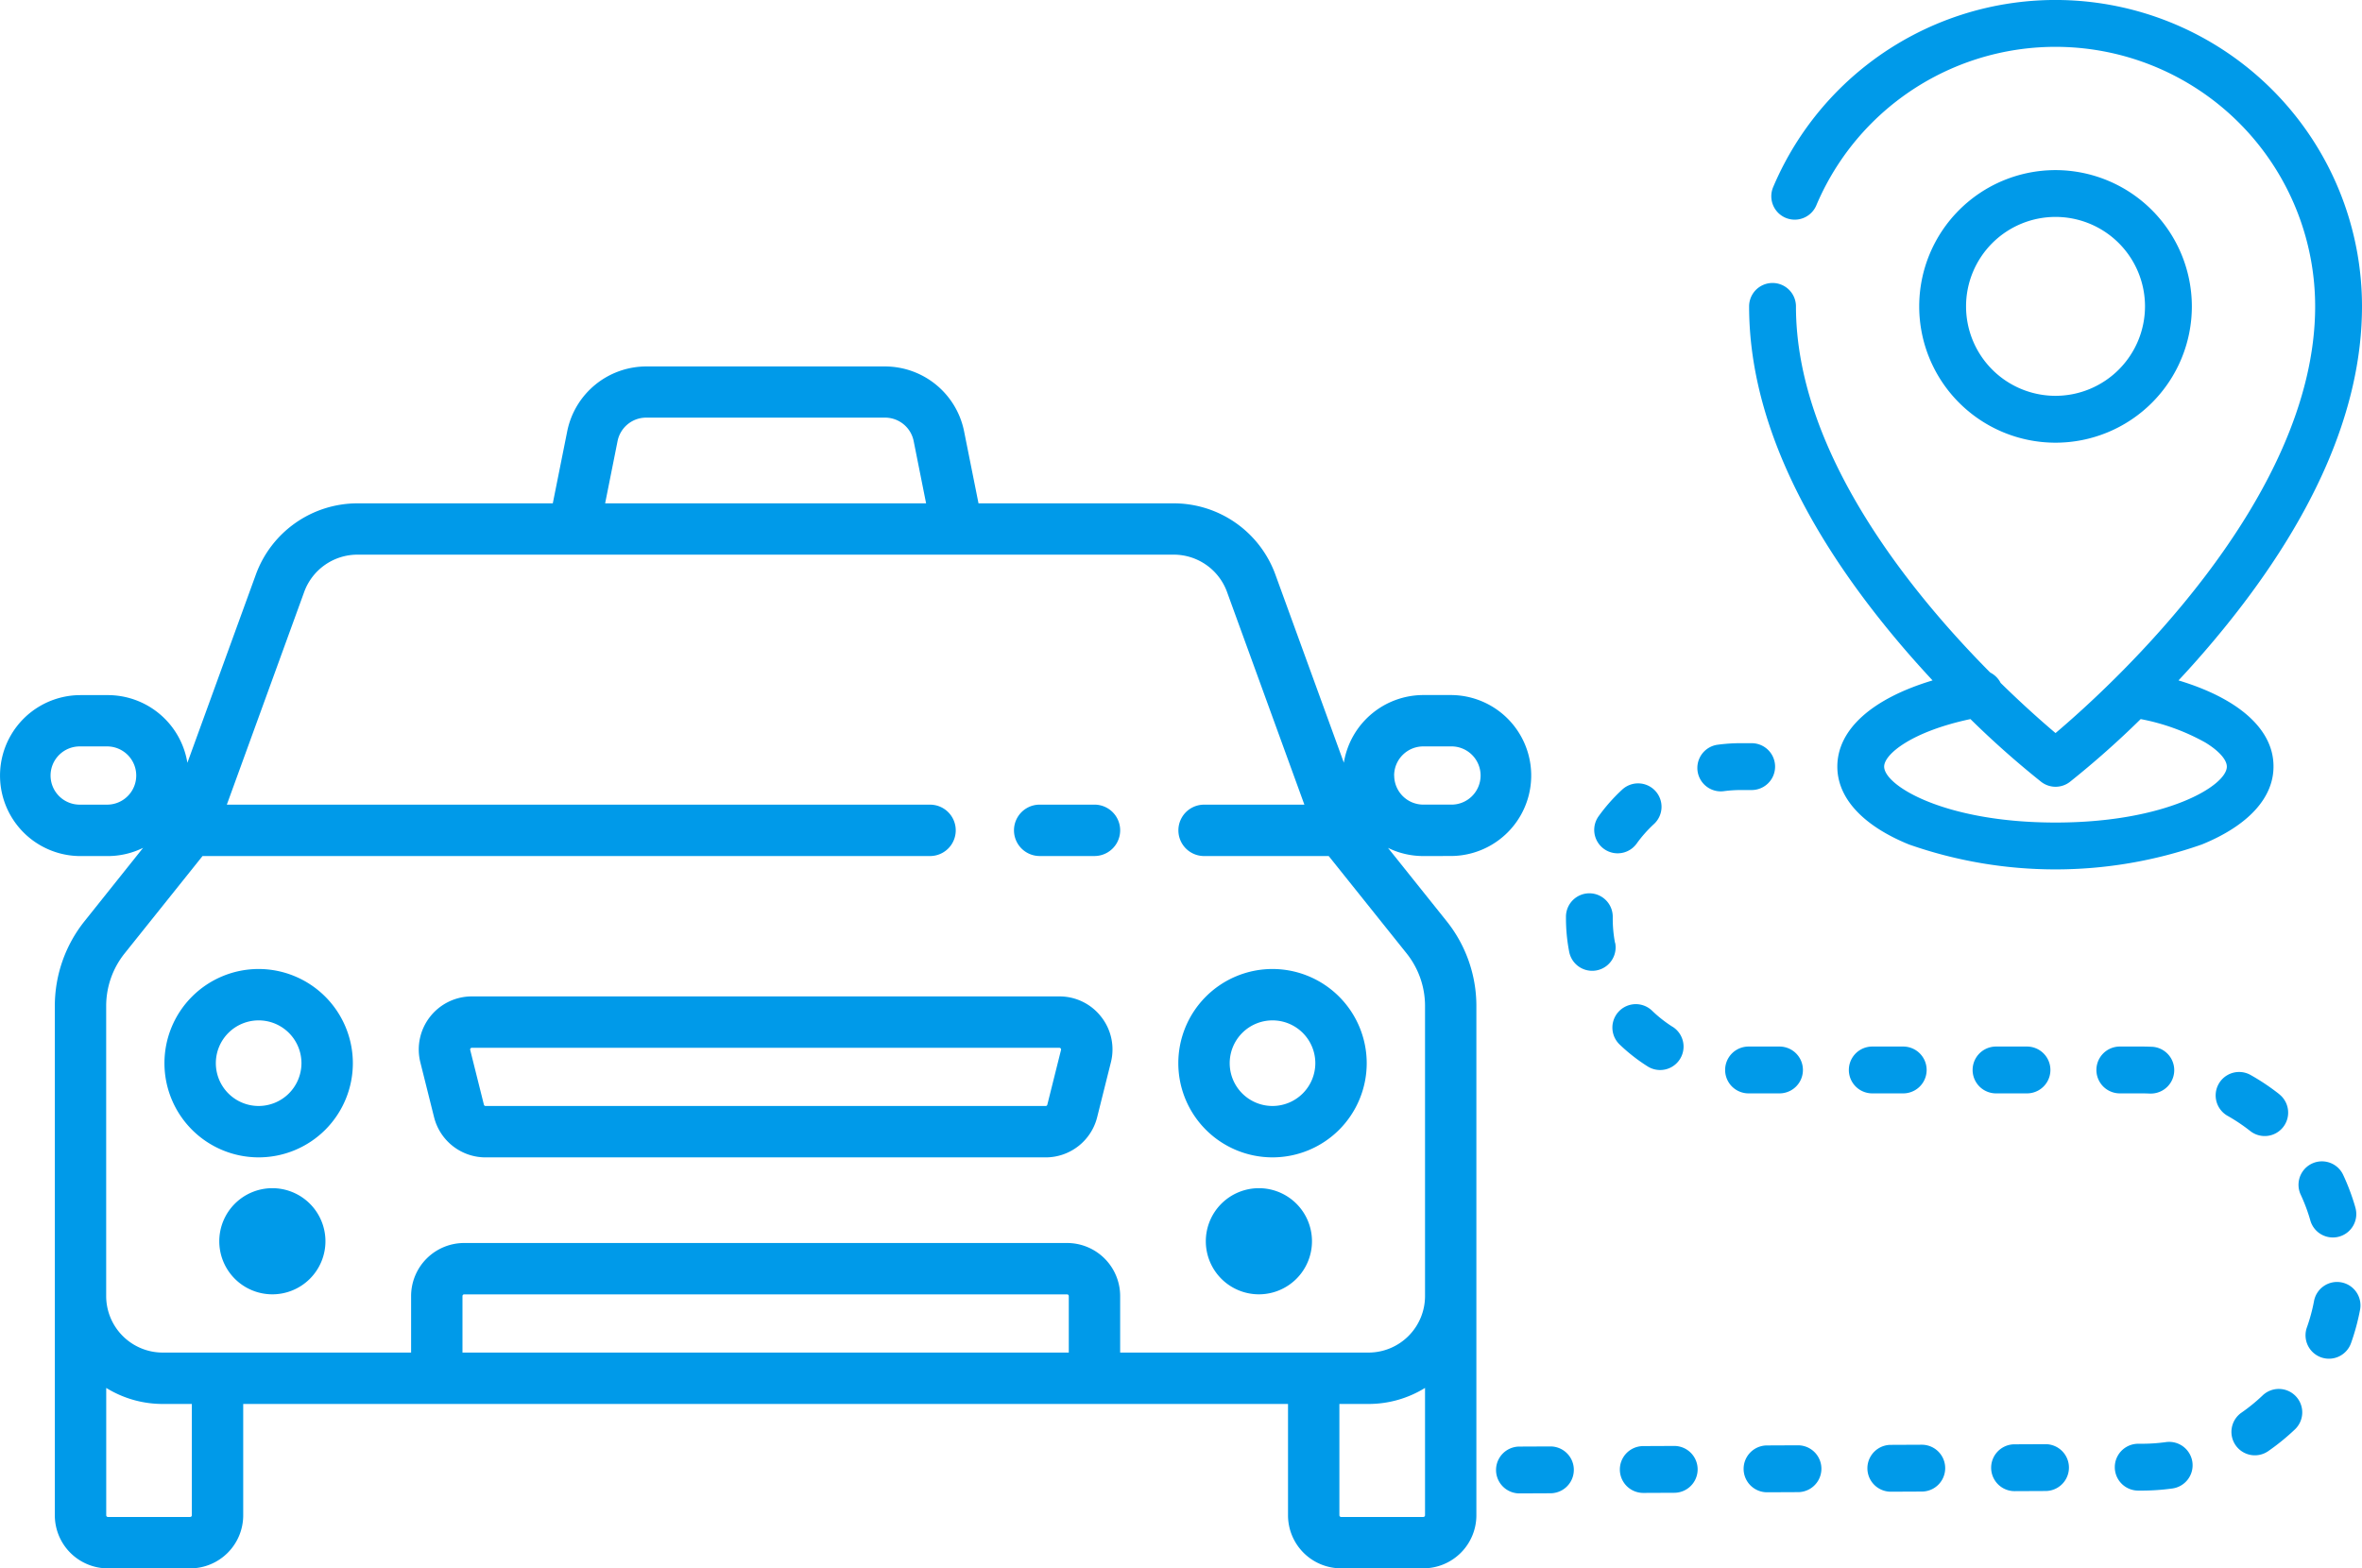 <svg xmlns="http://www.w3.org/2000/svg" viewBox="1076 4173 102.351 67.975">
  <defs>
    <style>
      .cls-1 {
        fill: #009ae9;
      }
    </style>
  </defs>
  <g id="Group_344" data-name="Group 344" transform="translate(1.351 -0.125)">
    <g id="taxi_1_" data-name="taxi (1)" transform="translate(1074.65 4134.019)">
      <g id="Group_287" data-name="Group 287" transform="translate(43.937 73.981)">
        <g id="Group_286" data-name="Group 286">
          <path id="Path_257" data-name="Path 257" class="cls-1" d="M342.533,201.593h-2.374a1.113,1.113,0,1,0,0,2.227h2.374a1.113,1.113,0,0,0,0-2.227Z" transform="translate(-339.045 -201.593)"/>
        </g>
      </g>
      <g id="Group_289" data-name="Group 289" transform="translate(18.144 82.293)">
        <g id="Group_288" data-name="Group 288">
          <path id="Path_258" data-name="Path 258" class="cls-1" d="M169.587,266.621a2.287,2.287,0,0,0-1.814-.885H142.316a2.3,2.3,0,0,0-2.232,2.859l.594,2.375a2.3,2.3,0,0,0,2.232,1.743h24.27a2.3,2.3,0,0,0,2.232-1.743l.594-2.375A2.286,2.286,0,0,0,169.587,266.621Zm-1.741,1.434-.594,2.375a.074.074,0,0,1-.072.056h-24.27a.074.074,0,0,1-.072-.056l-.594-2.375a.074.074,0,0,1,.072-.092h25.458a.074.074,0,0,1,.072.092Z" transform="translate(-140.014 -265.736)"/>
        </g>
      </g>
      <g id="Group_291" data-name="Group 291" transform="translate(0 54.981)">
        <g id="Group_290" data-name="Group 290">
          <path id="Path_259" data-name="Path 259" class="cls-1" d="M62.862,76.207a3.488,3.488,0,0,0,0-6.976H61.675a3.494,3.494,0,0,0-3.444,2.933L55.261,64a4.69,4.69,0,0,0-4.394-3.078H42.4l-.627-3.133a3.5,3.5,0,0,0-3.42-2.8H28a3.5,3.5,0,0,0-3.42,2.8l-.627,3.133H15.483A4.69,4.69,0,0,0,11.089,64l-2.97,8.167a3.494,3.494,0,0,0-3.443-2.933H3.488a3.488,3.488,0,1,0,0,6.976H4.676A3.466,3.466,0,0,0,6.2,75.853L3.66,79.035A5.884,5.884,0,0,0,2.375,82.7v22.083a2.3,2.3,0,0,0,2.3,2.3H8.238a2.3,2.3,0,0,0,2.3-2.3V99.957H55.812v4.824a2.3,2.3,0,0,0,2.3,2.3h3.562a2.3,2.3,0,0,0,2.3-2.3V82.7a5.884,5.884,0,0,0-1.285-3.663l-2.545-3.182a3.466,3.466,0,0,0,1.529.354ZM4.676,73.981H3.488a1.262,1.262,0,1,1,0-2.523H4.676a1.262,1.262,0,0,1,0,2.523ZM26.76,58.222A1.265,1.265,0,0,1,28,57.207H38.353a1.265,1.265,0,0,1,1.237,1.014l.539,2.7H26.221ZM8.312,104.781a.074.074,0,0,1-.074.074H4.676a.074.074,0,0,1-.074-.074V99.262a4.647,4.647,0,0,0,2.449.695H8.312v4.824Zm38-7.051H20.039V95.281a.074.074,0,0,1,.074-.074H46.238a.074.074,0,0,1,.074.074V97.73Zm15.437,7.051a.074.074,0,0,1-.074.074H58.112a.074.074,0,0,1-.074-.074V99.957H59.3a4.647,4.647,0,0,0,2.449-.695v5.519Zm-.8-24.355a3.651,3.651,0,0,1,.8,2.272V95.281A2.452,2.452,0,0,1,59.3,97.73H48.538V95.281a2.3,2.3,0,0,0-2.3-2.3H20.113a2.3,2.3,0,0,0-2.3,2.3V97.73H7.051A2.452,2.452,0,0,1,4.6,95.281V82.7a3.65,3.65,0,0,1,.8-2.272l3.375-4.219H40.3a1.113,1.113,0,0,0,0-2.227H9.828l3.354-9.224a2.456,2.456,0,0,1,2.3-1.612H50.867a2.457,2.457,0,0,1,2.3,1.612l3.354,9.224H52.175a1.113,1.113,0,1,0,0,2.227h5.4Zm-.539-7.707a1.263,1.263,0,0,1,1.262-1.262h1.187a1.262,1.262,0,1,1,0,2.523H61.675A1.263,1.263,0,0,1,60.413,72.719Z" transform="translate(0 -54.981)"/>
        </g>
      </g>
      <g id="Group_293" data-name="Group 293" transform="translate(9.5 90.605)">
        <g id="Group_292" data-name="Group 292">
          <path id="Path_260" data-name="Path 260" class="cls-1" d="M75.607,329.879a2.3,2.3,0,1,0,2.3,2.3A2.3,2.3,0,0,0,75.607,329.879Z" transform="translate(-73.306 -329.879)"/>
        </g>
      </g>
      <g id="Group_295" data-name="Group 295" transform="translate(52.249 90.605)">
        <g id="Group_294" data-name="Group 294">
          <path id="Path_261" data-name="Path 261" class="cls-1" d="M405.487,329.879a2.3,2.3,0,1,0,2.3,2.3A2.3,2.3,0,0,0,405.487,329.879Z" transform="translate(-403.186 -329.879)"/>
        </g>
      </g>
      <g id="Group_297" data-name="Group 297" transform="translate(7.125 81.105)">
        <g id="Group_296" data-name="Group 296">
          <path id="Path_262" data-name="Path 262" class="cls-1" d="M59.062,256.573a4.082,4.082,0,1,0,4.082,4.082A4.087,4.087,0,0,0,59.062,256.573Zm0,5.937a1.855,1.855,0,1,1,1.855-1.855A1.858,1.858,0,0,1,59.062,262.51Z" transform="translate(-54.98 -256.573)"/>
        </g>
      </g>
      <g id="Group_299" data-name="Group 299" transform="translate(51.062 81.105)">
        <g id="Group_298" data-name="Group 298">
          <path id="Path_263" data-name="Path 263" class="cls-1" d="M398.1,256.573a4.082,4.082,0,1,0,4.082,4.082A4.087,4.087,0,0,0,398.1,256.573Zm0,5.937a1.855,1.855,0,1,1,1.855-1.855A1.858,1.858,0,0,1,398.1,262.51Z" transform="translate(-394.022 -256.573)"/>
        </g>
      </g>
    </g>
    <g id="destination" transform="translate(1097.767 4173.125)">
      <g id="Group_305" data-name="Group 305" transform="translate(52.673 0)">
        <g id="Group_304" data-name="Group 304" transform="translate(0 0)">
          <path id="Path_266" data-name="Path 266" class="cls-1" d="M333.936,29.491c.517-.554,1.049-1.151,1.582-1.789,4.226-5.048,6.369-9.9,6.369-14.423A13.282,13.282,0,0,0,316.371,8.11a1.015,1.015,0,0,0,1.87.791,11.252,11.252,0,0,1,21.616,4.379c0,8.389-8.807,16.425-11.25,18.493-.538-.455-1.386-1.2-2.379-2.174a1.014,1.014,0,0,0-.451-.449c-3.5-3.529-8.418-9.6-8.418-15.87a1.015,1.015,0,1,0-2.03,0c0,4.523,2.143,9.375,6.369,14.423.533.637,1.065,1.234,1.581,1.788-2.617.786-4.127,2.124-4.127,3.736,0,1.359,1.1,2.557,3.1,3.373a19.177,19.177,0,0,0,12.7,0c2-.816,3.1-2.014,3.1-3.373C338.063,31.618,336.551,30.278,333.936,29.491Zm-5.329,6.16c-4.805,0-7.426-1.6-7.426-2.425,0-.536,1.192-1.518,3.739-2.059a39.656,39.656,0,0,0,3.067,2.721,1.015,1.015,0,0,0,1.243,0,39.614,39.614,0,0,0,3.067-2.721,9.3,9.3,0,0,1,2.8,1.015c.585.356.933.746.933,1.044C336.033,34.049,333.412,35.651,328.607,35.651Z" transform="translate(-315.327 0)"/>
        </g>
      </g>
      <g id="Group_307" data-name="Group 307" transform="translate(60.046 7.373)">
        <g id="Group_306" data-name="Group 306">
          <path id="Path_267" data-name="Path 267" class="cls-1" d="M375.766,54.532a5.907,5.907,0,1,0,5.907,5.907A5.914,5.914,0,0,0,375.766,54.532Zm0,9.783a3.877,3.877,0,1,1,3.877-3.877A3.881,3.881,0,0,1,375.766,64.315Z" transform="translate(-369.859 -54.532)"/>
        </g>
      </g>
      <g id="Group_309" data-name="Group 309" transform="translate(50.432 32.211)">
        <g id="Group_308" data-name="Group 308">
          <path id="Path_268" data-name="Path 268" class="cls-1" d="M301.106,238.239h-.463a7.659,7.659,0,0,0-1.008.067,1.015,1.015,0,1,0,.268,2.013,5.646,5.646,0,0,1,.741-.049h.463a1.015,1.015,0,0,0,0-2.03Z" transform="translate(-298.753 -238.239)"/>
        </g>
      </g>
      <g id="Group_311" data-name="Group 311" transform="translate(47.074 62.667)">
        <g id="Group_310" data-name="Group 310">
          <path id="Path_269" data-name="Path 269" class="cls-1" d="M276.267,463.5h0l-1.341.006a1.015,1.015,0,0,0,0,2.03h0l1.341-.006a1.015,1.015,0,0,0,0-2.03Z" transform="translate(-273.911 -463.496)"/>
        </g>
      </g>
      <g id="Group_313" data-name="Group 313" transform="translate(51.634 45.36)">
        <g id="Group_312" data-name="Group 312">
          <path id="Path_270" data-name="Path 270" class="cls-1" d="M310,335.489h-1.341a1.015,1.015,0,1,0,0,2.03H310a1.015,1.015,0,0,0,0-2.03Z" transform="translate(-307.642 -335.489)"/>
        </g>
      </g>
      <g id="Group_315" data-name="Group 315" transform="translate(45.963 33.953)">
        <g id="Group_314" data-name="Group 314">
          <path id="Path_271" data-name="Path 271" class="cls-1" d="M268.346,251.447a1.015,1.015,0,0,0-1.434-.058,7.63,7.63,0,0,0-1.023,1.156,1.015,1.015,0,1,0,1.649,1.184,5.61,5.61,0,0,1,.751-.848A1.015,1.015,0,0,0,268.346,251.447Z" transform="translate(-265.698 -251.12)"/>
        </g>
      </g>
      <g id="Group_317" data-name="Group 317" transform="translate(52.437 62.643)">
        <g id="Group_316" data-name="Group 316">
          <path id="Path_272" data-name="Path 272" class="cls-1" d="M315.934,463.314h0l-1.341.006a1.015,1.015,0,0,0,0,2.03h0l1.341-.006a1.015,1.015,0,0,0,0-2.03Z" transform="translate(-313.578 -463.314)"/>
        </g>
      </g>
      <g id="Group_319" data-name="Group 319" transform="translate(41.711 62.692)">
        <g id="Group_318" data-name="Group 318">
          <path id="Path_273" data-name="Path 273" class="cls-1" d="M236.6,463.675h0l-1.341.006a1.015,1.015,0,0,0,0,2.03h0l1.341-.006a1.015,1.015,0,0,0,0-2.03Z" transform="translate(-234.246 -463.675)"/>
        </g>
      </g>
      <g id="Group_321" data-name="Group 321" transform="translate(46.751 43.525)">
        <g id="Group_320" data-name="Group 320">
          <path id="Path_274" data-name="Path 274" class="cls-1" d="M274.133,322.9a5.6,5.6,0,0,1-.891-.7,1.015,1.015,0,0,0-1.408,1.463,7.631,7.631,0,0,0,1.216.952,1.015,1.015,0,1,0,1.083-1.717Z" transform="translate(-271.523 -321.919)"/>
        </g>
      </g>
      <g id="Group_323" data-name="Group 323" transform="translate(44.733 38.718)">
        <g id="Group_322" data-name="Group 322">
          <path id="Path_275" data-name="Path 275" class="cls-1" d="M258.73,288.514a5.61,5.61,0,0,1-.1-1.07v-.056a1.015,1.015,0,0,0-1-1.027h-.012a1.015,1.015,0,0,0-1.015,1v.08a7.643,7.643,0,0,0,.14,1.458,1.015,1.015,0,0,0,1.993-.388Z" transform="translate(-256.597 -286.361)"/>
        </g>
      </g>
      <g id="Group_325" data-name="Group 325" transform="translate(56.997 45.36)">
        <g id="Group_324" data-name="Group 324">
          <path id="Path_276" data-name="Path 276" class="cls-1" d="M349.665,335.489h-1.341a1.015,1.015,0,0,0,0,2.03h1.341a1.015,1.015,0,1,0,0-2.03Z" transform="translate(-347.309 -335.489)"/>
        </g>
      </g>
      <g id="Group_327" data-name="Group 327" transform="translate(72.895 46.463)">
        <g id="Group_326" data-name="Group 326">
          <path id="Path_277" data-name="Path 277" class="cls-1" d="M467.644,344.609a9.666,9.666,0,0,0-1.243-.833,1.015,1.015,0,1,0-1,1.769,7.652,7.652,0,0,1,.981.658,1.015,1.015,0,0,0,1.258-1.594Z" transform="translate(-464.888 -343.645)"/>
        </g>
      </g>
      <g id="Group_329" data-name="Group 329" transform="translate(68.526 62.494)">
        <g id="Group_328" data-name="Group 328">
          <path id="Path_278" data-name="Path 278" class="cls-1" d="M435.932,463.088a1.016,1.016,0,0,0-1.145-.867,7.639,7.639,0,0,1-1.012.072h-.19a1.015,1.015,0,0,0,0,2.03h.195a9.69,9.69,0,0,0,1.281-.091A1.015,1.015,0,0,0,435.932,463.088Z" transform="translate(-432.575 -462.211)"/>
        </g>
      </g>
      <g id="Group_331" data-name="Group 331" transform="translate(73.575 60.2)">
        <g id="Group_330" data-name="Group 330">
          <path id="Path_279" data-name="Path 279" class="cls-1" d="M472.706,445.565a1.015,1.015,0,0,0-1.435-.035,7.662,7.662,0,0,1-.916.747,1.015,1.015,0,1,0,1.157,1.669,9.719,9.719,0,0,0,1.16-.945A1.015,1.015,0,0,0,472.706,445.565Z" transform="translate(-469.918 -445.25)"/>
        </g>
      </g>
      <g id="Group_333" data-name="Group 333" transform="translate(76.786 55.568)">
        <g id="Group_332" data-name="Group 332">
          <path id="Path_280" data-name="Path 280" class="cls-1" d="M495.22,411a1.015,1.015,0,0,0-1.185.81,7.6,7.6,0,0,1-.308,1.14,1.015,1.015,0,1,0,1.912.682,9.618,9.618,0,0,0,.391-1.446A1.015,1.015,0,0,0,495.22,411Z" transform="translate(-493.667 -410.987)"/>
        </g>
      </g>
      <g id="Group_335" data-name="Group 335" transform="translate(76.481 50.332)">
        <g id="Group_334" data-name="Group 334">
          <path id="Path_281" data-name="Path 281" class="cls-1" d="M493.873,374.255a9.579,9.579,0,0,0-.525-1.4,1.015,1.015,0,1,0-1.84.858,7.543,7.543,0,0,1,.414,1.106,1.015,1.015,0,1,0,1.951-.56Z" transform="translate(-491.412 -372.265)"/>
        </g>
      </g>
      <g id="Group_337" data-name="Group 337" transform="translate(62.36 45.36)">
        <g id="Group_336" data-name="Group 336">
          <path id="Path_282" data-name="Path 282" class="cls-1" d="M389.331,335.489H387.99a1.015,1.015,0,0,0,0,2.03h1.341a1.015,1.015,0,0,0,0-2.03Z" transform="translate(-386.975 -335.489)"/>
        </g>
      </g>
      <g id="Group_339" data-name="Group 339" transform="translate(57.8 62.618)">
        <g id="Group_338" data-name="Group 338">
          <path id="Path_283" data-name="Path 283" class="cls-1" d="M355.6,463.134h0l-1.341.006a1.015,1.015,0,0,0,0,2.03h0l1.341-.006a1.015,1.015,0,0,0,0-2.03Z" transform="translate(-353.243 -463.134)"/>
        </g>
      </g>
      <g id="Group_341" data-name="Group 341" transform="translate(67.723 45.36)">
        <g id="Group_340" data-name="Group 340">
          <path id="Path_284" data-name="Path 284" class="cls-1" d="M429.041,335.5c-.144-.006-.289-.01-.432-.01h-.953a1.015,1.015,0,1,0,0,2.03h.953q.172,0,.342.008H429a1.015,1.015,0,0,0,.044-2.029Z" transform="translate(-426.64 -335.49)"/>
        </g>
      </g>
      <g id="Group_343" data-name="Group 343" transform="translate(63.163 62.594)">
        <g id="Group_342" data-name="Group 342">
          <path id="Path_285" data-name="Path 285" class="cls-1" d="M395.264,462.955h0l-1.341.006a1.015,1.015,0,0,0,0,2.03h0l1.341-.006a1.015,1.015,0,0,0,0-2.03Z" transform="translate(-392.908 -462.955)"/>
        </g>
      </g>
    </g>
  </g>
</svg>
